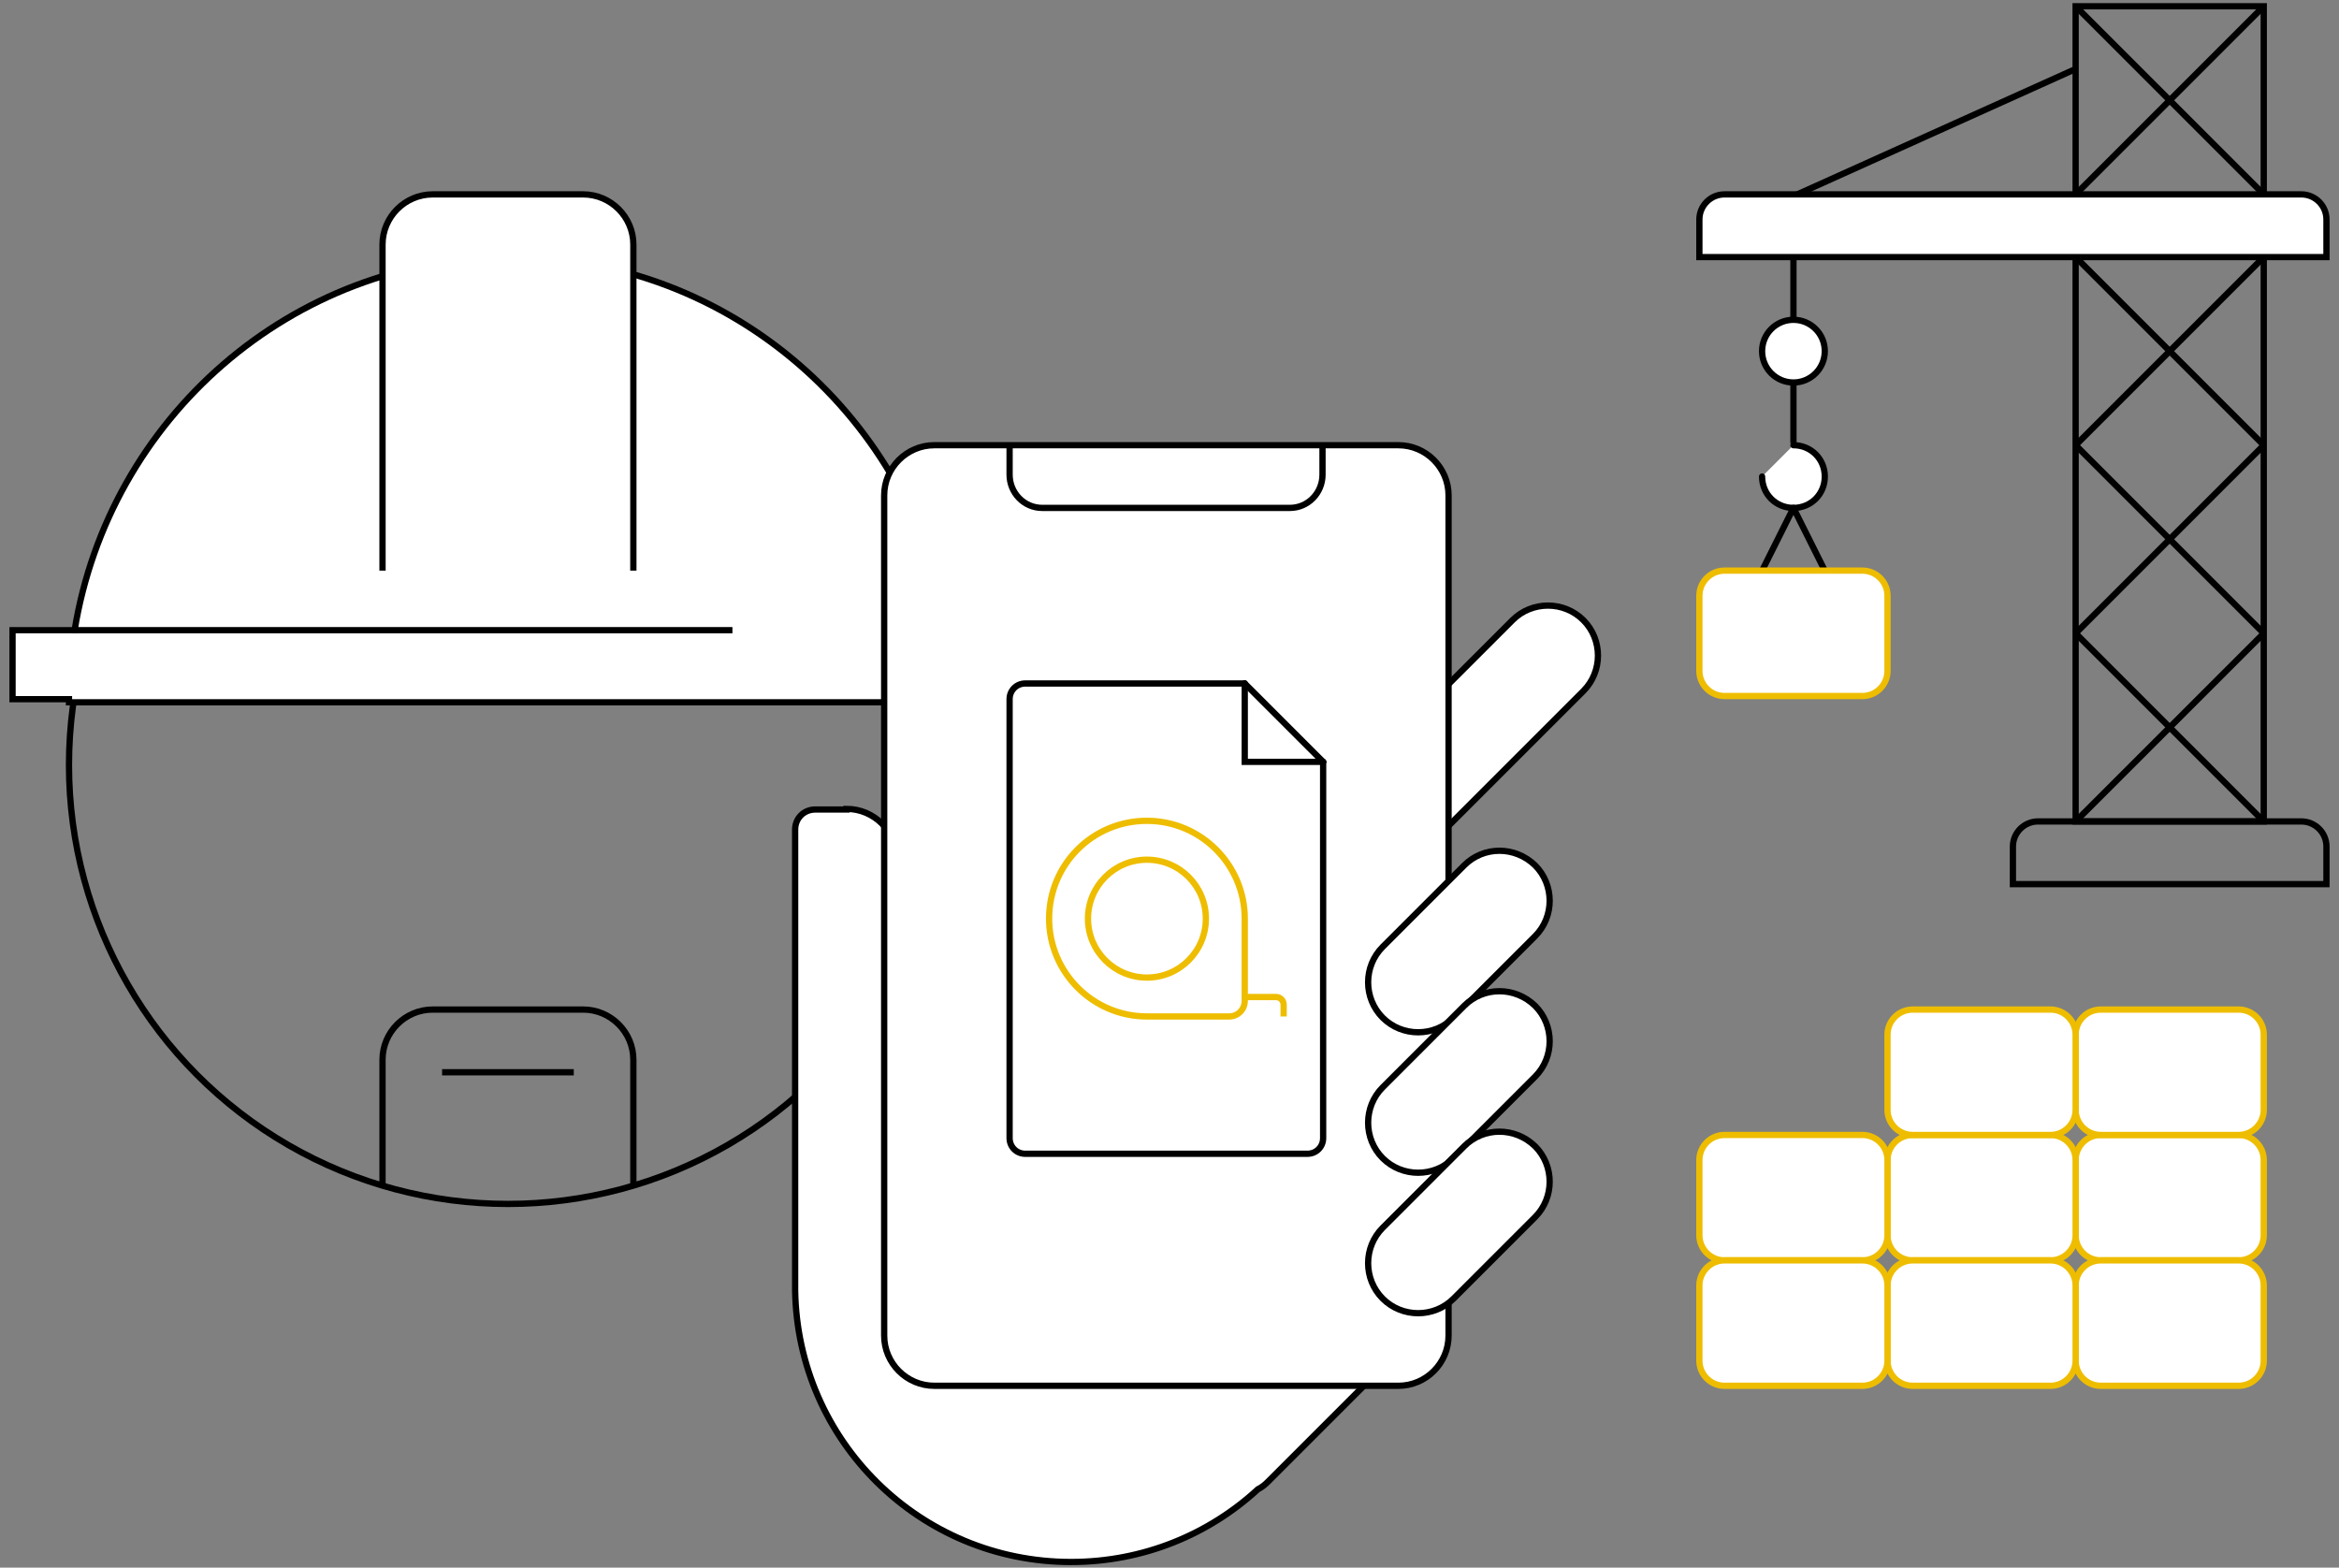 <?xml version="1.0" encoding="utf-8"?>
<!-- Generator: Adobe Illustrator 24.0.1, SVG Export Plug-In . SVG Version: 6.00 Build 0)  -->
<svg version="1.1" id="Layer_1" xmlns="http://www.w3.org/2000/svg" xmlns:xlink="http://www.w3.org/1999/xlink" x="0px" y="0px"
	 viewBox="0 0 373 250" style="enable-background:new 0 0 373 250;" xml:space="preserve">
<rect x="0" y="0" width="373" height="250" fill="#808080" stroke="none"/>
<style type="text/css">
	.st0{fill:none;stroke:#000000;}
	.st1{fill-rule:evenodd;clip-rule:evenodd;fill:#FFFFFF;stroke:#000000;}
	.st2{fill:none;stroke:#000000;stroke-linecap:square;}
	.st3{fill-rule:evenodd;clip-rule:evenodd;fill:#FFFFFF;stroke:#000000;stroke-linecap:round;}
	.st4{fill:none;stroke:#000000;stroke-linecap:round;stroke-linejoin:round;}
	.st5{fill-rule:evenodd;clip-rule:evenodd;fill:#FFFFFF;stroke:#EEBD00;}
	.st6{fill:none;stroke:#000000;stroke-linecap:round;}
	.st7{fill:none;stroke:#EEBD00;}
</style>
<title>Bild_2:3</title>
<desc>Created with Sketch.</desc>
<g id="Responsive-Design">
	<g id="Produkt" transform="translate(-946, -783)">
		<g id="Prozess_x5F_Illustration_x5F_2:3_x2F_Schnittstelle2" transform="translate(946, 784)">
			<ellipse id="Oval-Copy-4" class="st0" cx="81" cy="121" rx="70" ry="70"/>
			<path id="Combined-Shape" class="st1" d="M81.5,40c35.1,0,64.1,25.8,69.6,59.5l9.9,0v11l-9,0c0,0.2,0,0.3,0,0.5H11l0-0.5l-9,0
				v-11l9.9,0C17.4,65.8,46.4,40,81.5,40z"/>
			<path id="Path" class="st1" d="M61,90V38c0-4.4,3.6-8,8-8h24c4.4,0,8,3.6,8,8v52"/>
			<path id="Path_1_" class="st0" d="M61,188v-20c0-4.4,3.6-8,8-8h24c4.4,0,8,3.6,8,8v20"/>
			<rect id="Rectangle" x="331" class="st0" width="30" height="130"/>
			<path id="Rectangle-Copy-5" class="st0" d="M325,130h42c2.2,0,4,1.8,4,4v6l0,0h-50v-6C321,131.8,322.8,130,325,130z"/>
			<line id="Path-2" class="st0" x1="285.5" y1="30.5" x2="331" y2="10"/>
			<g id="Group-2" transform="translate(330, 0)">
				<line id="Line-3" class="st2" x1="30.5" y1="29.5" x2="1.5" y2="0.5"/>
				<line id="Line-3_1_" class="st2" x1="1.5" y1="29.5" x2="30.5" y2="0.5"/>
			</g>
			<g id="Group-2-Copy" transform="translate(330, 40)">
				<line id="Line-3_2_" class="st2" x1="30.5" y1="29.5" x2="1.5" y2="0.5"/>
				<line id="Line-3_3_" class="st2" x1="1.5" y1="29.5" x2="30.5" y2="0.5"/>
			</g>
			<g id="Group-2-Copy-2" transform="translate(330, 70)">
				<line id="Line-3_4_" class="st2" x1="30.5" y1="29.5" x2="1.5" y2="0.5"/>
				<line id="Line-3_5_" class="st2" x1="1.5" y1="29.5" x2="30.5" y2="0.5"/>
			</g>
			<g id="Group-2-Copy-3" transform="translate(330, 100)">
				<line id="Line-3_6_" class="st2" x1="30.5" y1="29.5" x2="1.5" y2="0.5"/>
				<line id="Line-3_7_" class="st2" x1="1.5" y1="29.5" x2="30.5" y2="0.5"/>
			</g>
			<path id="Path_2_" class="st3" d="M281,75c0,2.8,2.2,5,5,5s5-2.2,5-5s-2.2-5-5-5"/>
			<polyline id="Path-3" class="st4" points="281,90 286,80 291,90 			"/>
			<path id="Rectangle_1_" class="st5" d="M275,90h22c2.2,0,4,1.8,4,4v12c0,2.2-1.8,4-4,4h-22c-2.2,0-4-1.8-4-4V94
				C271,91.8,272.8,90,275,90z"/>
			<path id="Rectangle-Copy-6" class="st5" d="M335,180h22c2.2,0,4,1.8,4,4v12c0,2.2-1.8,4-4,4h-22c-2.2,0-4-1.8-4-4v-12
				C331,181.8,332.8,180,335,180z"/>
			<path id="Rectangle-Copy-12" class="st5" d="M335,200h22c2.2,0,4,1.8,4,4v12c0,2.2-1.8,4-4,4h-22c-2.2,0-4-1.8-4-4v-12
				C331,201.8,332.8,200,335,200z"/>
			<path id="Rectangle-Copy-8" class="st5" d="M305,180h22c2.2,0,4,1.8,4,4v12c0,2.2-1.8,4-4,4h-22c-2.2,0-4-1.8-4-4v-12
				C301,181.8,302.8,180,305,180z"/>
			<path id="Rectangle-Copy-13" class="st5" d="M305,200h22c2.2,0,4,1.8,4,4v12c0,2.2-1.8,4-4,4h-22c-2.2,0-4-1.8-4-4v-12
				C301,201.8,302.8,200,305,200z"/>
			<path id="Rectangle-Copy-10" class="st5" d="M275,180h22c2.2,0,4,1.8,4,4v12c0,2.2-1.8,4-4,4h-22c-2.2,0-4-1.8-4-4v-12
				C271,181.8,272.8,180,275,180z"/>
			<path id="Rectangle-Copy-14" class="st5" d="M275,200h22c2.2,0,4,1.8,4,4v12c0,2.2-1.8,4-4,4h-22c-2.2,0-4-1.8-4-4v-12
				C271,201.8,272.8,200,275,200z"/>
			<path id="Rectangle-Copy-7" class="st5" d="M335,160h22c2.2,0,4,1.8,4,4v12c0,2.2-1.8,4-4,4h-22c-2.2,0-4-1.8-4-4v-12
				C331,161.8,332.8,160,335,160z"/>
			<path id="Rectangle-Copy-9" class="st5" d="M305,160h22c2.2,0,4,1.8,4,4v12c0,2.2-1.8,4-4,4h-22c-2.2,0-4-1.8-4-4v-12
				C301,161.8,302.8,160,305,160z"/>
			<line id="Line-5" class="st6" x1="286" y1="40.5" x2="286" y2="69.5"/>
			<circle id="Oval-Copy-5" class="st1" cx="286" cy="55" r="5"/>
			<path id="Combined-Shape_1_" class="st1" d="M135,128c4.4,0,8,3.6,8,8l0,34.1c7.6-6.3,17.4-10.1,28-10.1
				c23,0,41.8,17.6,43.8,40.1l12.2-12.2c3.1-3.1,8.2-3.1,11.3,0c3.1,3.1,3.1,8.2,0,11.3l-36.1,36.1c-0.5,0.5-1,0.9-1.6,1.2
				c-7.8,7.2-18.3,11.6-29.8,11.6c-24.1,0-43.6-19.3-44-43.3l0-0.7v-72.8c0-1.8,1.4-3.2,3.2-3.2H135z"/>
			<path id="Rectangle_2_" class="st1" d="M252.5,97.9L252.5,97.9c3.1,3.1,3.1,8.2,0,11.3l-31.7,31.7c-3.1,3.1-8.2,3.1-11.3,0l0,0
				c-3.1-3.1-3.1-8.2,0-11.3l31.7-31.7C244.3,94.8,249.4,94.8,252.5,97.9z"/>
			<path id="Rectangle_3_" class="st1" d="M149,70h74c4.4,0,8,3.6,8,8v134c0,4.4-3.6,8-8,8h-74c-4.4,0-8-3.6-8-8V78
				C141,73.6,144.6,70,149,70z"/>
			<path id="Shape" class="st0" d="M210.9,70v4.7c0,2.9-2.3,5.3-5.2,5.3h-39.5c-2.9,0-5.2-2.4-5.2-5.3V70"/>
			<path id="Rectangle-Copy" class="st1" d="M244.8,137L244.8,137c3.1,3.1,3.1,8.2,0,11.3l-13,13c-3.1,3.1-8.2,3.1-11.3,0l0,0
				c-3.1-3.1-3.1-8.2,0-11.3l13-13C236.6,133.9,241.6,133.9,244.8,137z"/>
			<path id="Rectangle-Copy-2" class="st1" d="M244.8,159.4L244.8,159.4c3.1,3.1,3.1,8.2,0,11.3l-13,13c-3.1,3.1-8.2,3.1-11.3,0l0,0
				c-3.1-3.1-3.1-8.2,0-11.3l13-13C236.6,156.3,241.6,156.3,244.8,159.4z"/>
			<path id="Rectangle-Copy-3" class="st1" d="M244.8,181.8L244.8,181.8c3.1,3.1,3.1,8.2,0,11.3l-13,13c-3.1,3.1-8.2,3.1-11.3,0l0,0
				c-3.1-3.1-3.1-8.2,0-11.3l13-13C236.6,178.7,241.6,178.7,244.8,181.8z"/>
			<line id="Line-2" class="st2" x1="12" y1="99.5" x2="116.3" y2="99.5"/>
			<path id="Rectangle-Copy-4" class="st1" d="M275,30h92c2.2,0,4,1.8,4,4v6l0,0H271v-6C271,31.8,272.8,30,275,30z"/>
			<g id="Group" transform="translate(160, 108)">
				<path id="Path_3_" class="st6" d="M38.5,0L38.5,0h-35C2.1,0,1,1.1,1,2.5v70C1,73.9,2.1,75,3.5,75l0,0h45c1.4,0,2.5-1.1,2.5-2.5
					v-60l0,0"/>
				<polyline id="Path_4_" class="st6" points="51,12.5 38.5,12.5 38.5,0 38.5,0 				"/>
				<line id="Path-4" class="st6" x1="38.5" y1="0" x2="51" y2="12.5"/>
				<path id="Rectangle_4_" class="st7" d="M22.9,21.9c8.6,0,15.6,7,15.6,15.6v13.1c0,1.4-1.1,2.5-2.5,2.5H22.9
					c-8.6,0-15.6-7-15.6-15.6S14.2,21.9,22.9,21.9z"/>
				<circle id="Oval-Copy-5_1_" class="st5" cx="22.9" cy="37.5" r="9.4"/>
				<path id="Path-5" class="st7" d="M38.5,50h5c0.7,0,1.2,0.6,1.2,1.2v1.9l0,0"/>
			</g>
			<line id="Line-7-Copy-5" class="st2" x1="71" y1="170" x2="91" y2="170"/>
		</g>
	</g>
</g>
</svg>
